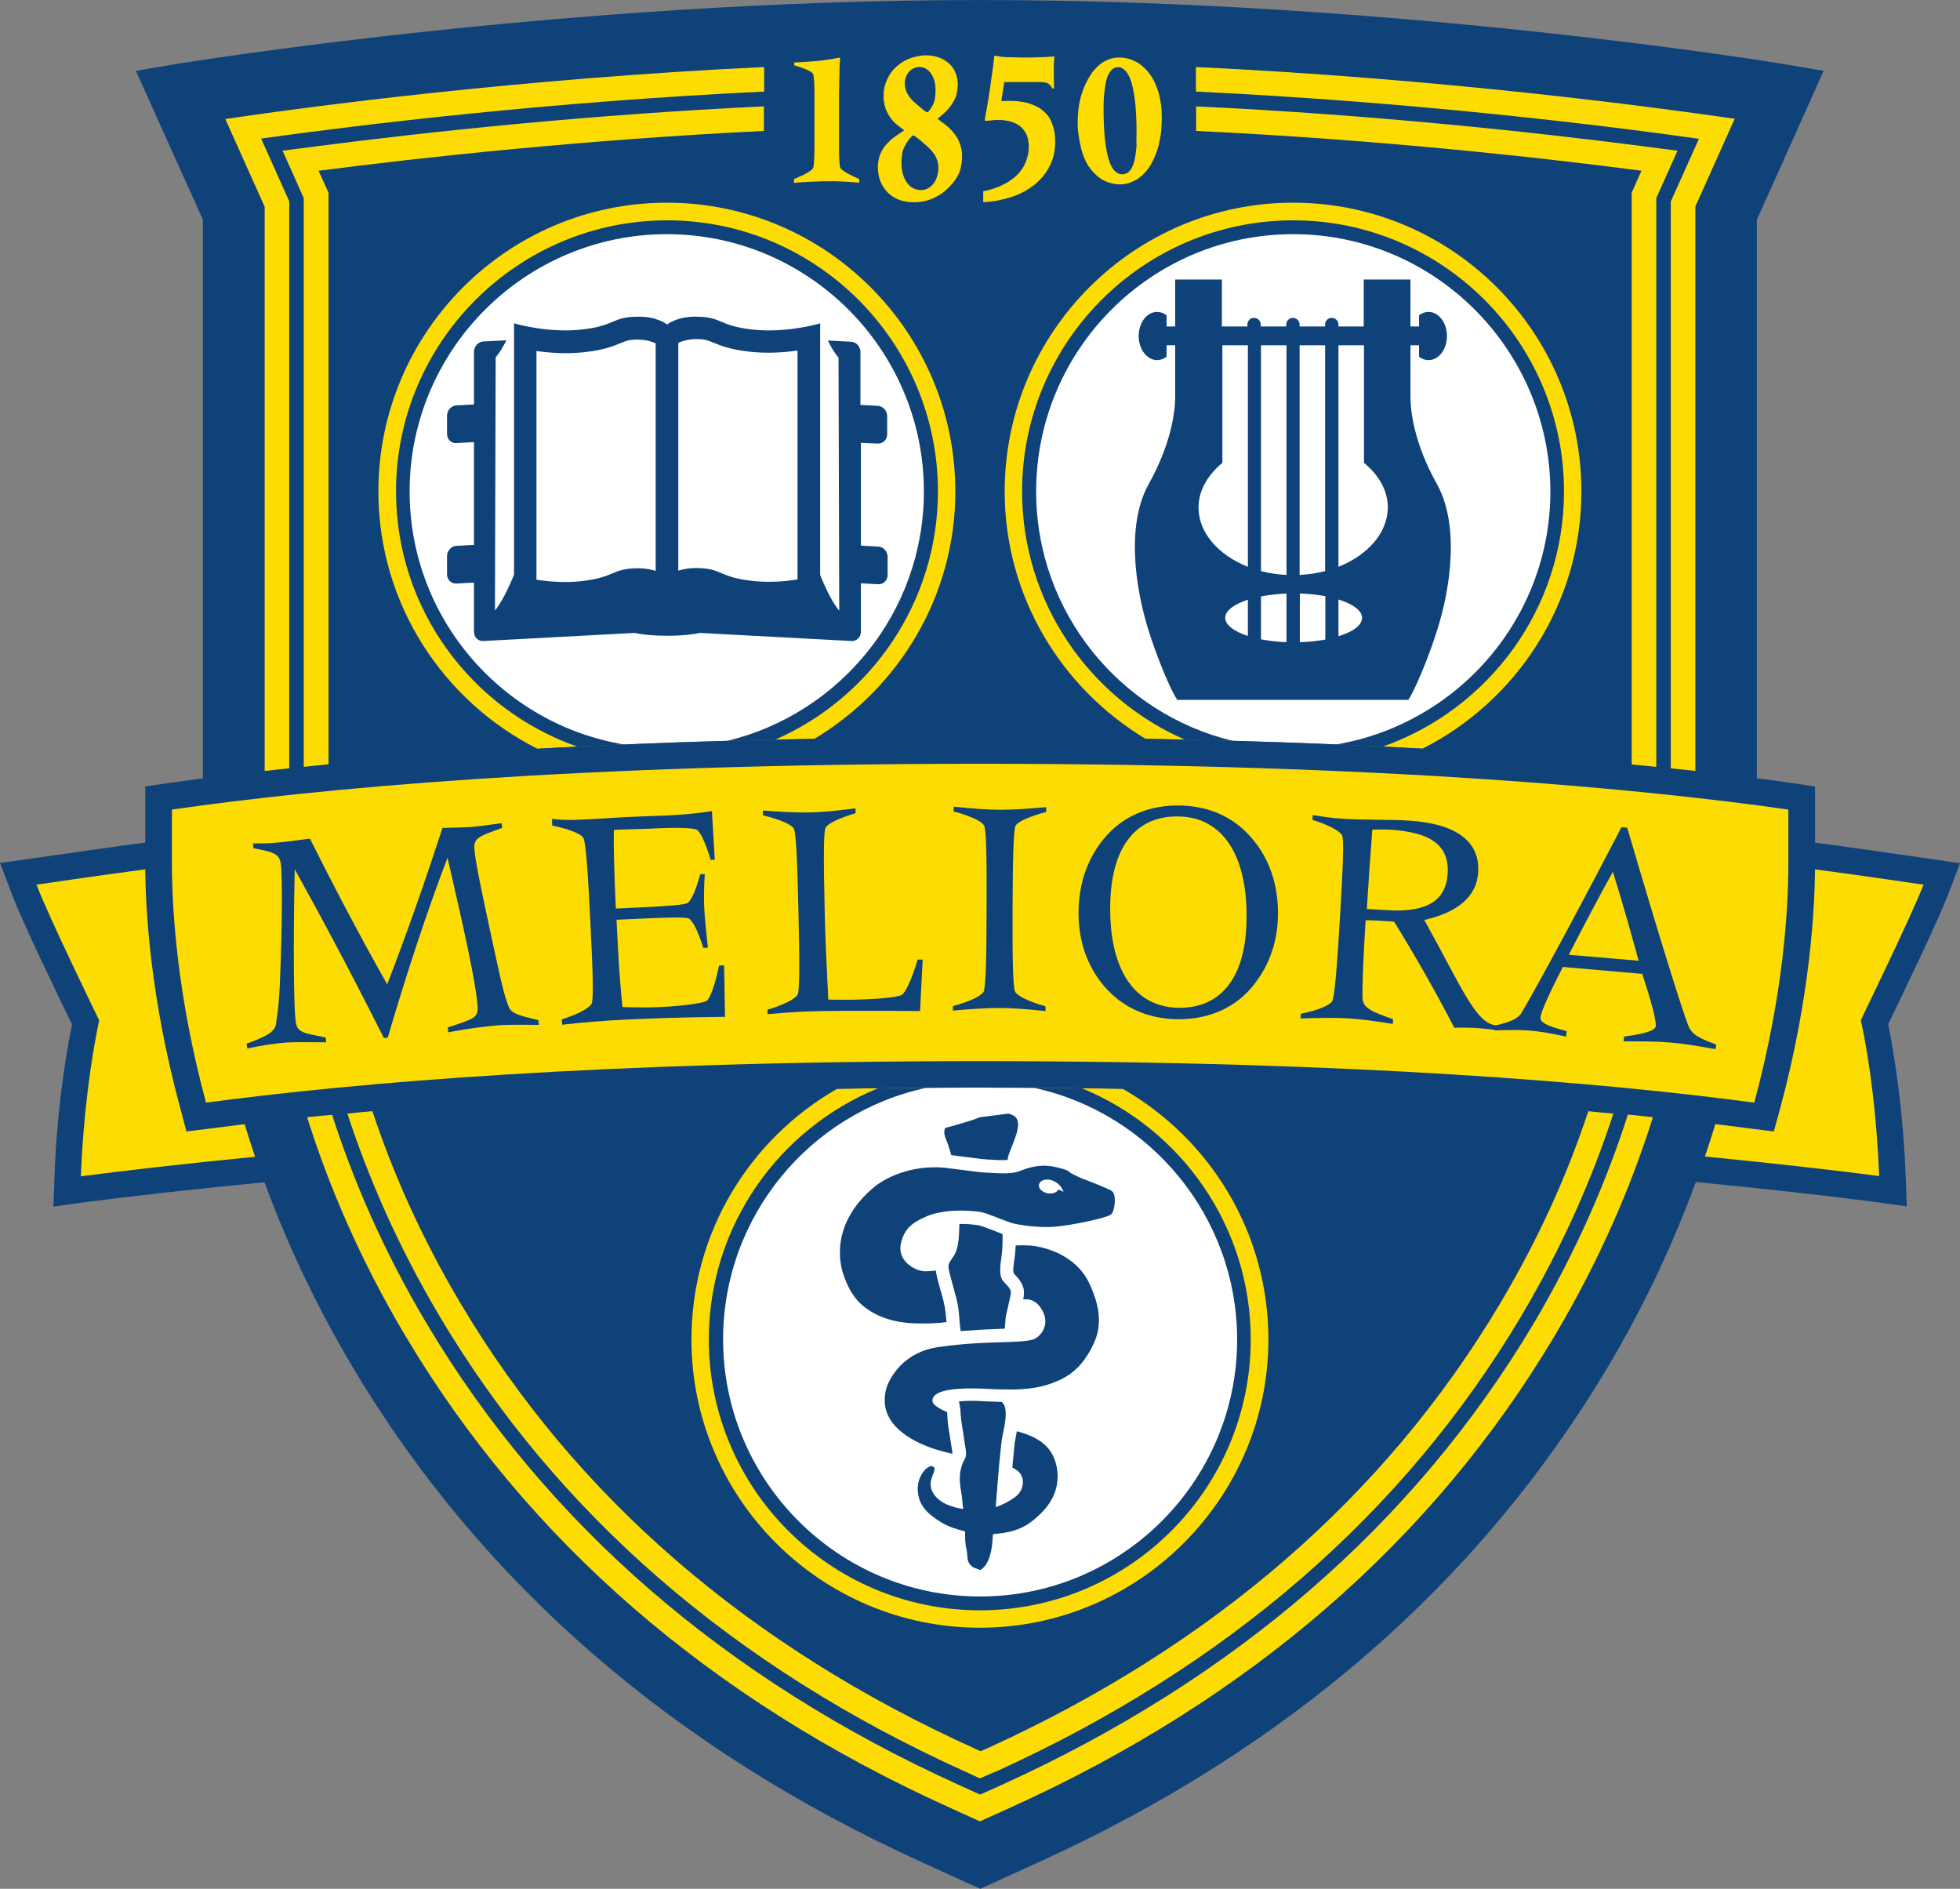 <?xml version="1.0" encoding="UTF-8"?>
<svg id="a" data-name="svg3355" xmlns="http://www.w3.org/2000/svg" width="1369.45" height="1319.463" viewBox="0 0 1369.45 1319.463">
  <rect x="0" y="0" width="1369.45" height="1319.463" fill="#808080" stroke="none"/>
  <g id="b" data-name="g3363">
    <g id="c" data-name="g3365">
      <path id="d" data-name="path3367" d="M1227.038,623.512c.162-2.5.162-4.825.338-7-.175,2.175-.175,4.5-.338,7ZM1226.363,637.337c.162-2.837.338-5.825.5-8.5-.162,2.675-.325,5.5-.5,8.5ZM1225.038,652.5c.162-1.337.338-2.5.338-3.837-.175,1.337-.175,2.5-.338,3.837ZM1227.538,612.688c0-3.337.162-6.5.162-9.5-.162,3-.162,6.163-.162,9.5ZM144.113,648.663c.162,1.337.162,2.663.338,4-.175-1.5-.338-2.663-.338-4ZM142.613,628.675c.162,2.837.338,5.825.5,8.825-.175-2.825-.338-5.987-.5-8.825ZM142.113,616.513c0,2.337.162,4.663.338,7.163-.175-2.487-.338-4.987-.338-7.163ZM145.613,663.488v.337-.337ZM141.95,612.688c0-3.337-.162-6.5-.162-9.325-.013,2.825.162,5.987.162,9.325ZM1369.45,603.025l-37.812-5.5c-27.65-4-61.963-9-104.113-13.987V153.425c3.5-7.5,46.637-103.95,46.637-103.95l-27.488-4.662c-2.662-.5-271.188-44.812-562.037-44.812S125.1,44.475,122.438,44.812l-27.487,4.662s43.312,96.45,46.812,103.95v430.1c-42.15,5-76.463,10-104.112,13.987l-37.65,5.325,8.325,21.825c7.662,20.325,33.812,74.125,41.975,90.95-6.162,30.65-11,68.963-12.162,105.275l-.838,21.987,21.825-3c31.487-4.162,74.787-9,125.6-13.987v-.162c14.987,40.812,34.987,84.45,61.963,129.763,89.625,150.425,223.712,266.688,398.288,345.813l30.988,14.162,9,4,39.812-18.162c174.575-79.125,308.5-195.4,398.287-345.812,26.988-45.312,46.812-88.95,61.8-129.763,50.975,5,94.113,9.825,125.6,13.987l21.825,3-.838-21.987c-1.338-36.312-6-74.625-12.162-105.275,8.162-16.987,34.312-70.8,41.975-90.95l8.188-21.475" fill="#10427a"/>
      <path id="e" data-name="path3369" d="M1343.975,618.012c-29.812-4.325-67.8-10-116.275-15.825v1c0,35.65-4.662,111.112-36.475,204.725,50.637,5,92.613,9.825,121.762,13.662-1.5-38.812-6.325-79.463-12.825-108.938-.175.162,34.812-71.462,43.812-94.625h0ZM141.775,602.187c-48.475,5.825-86.45,11.5-116.275,15.825,8.825,23.15,43.812,94.787,43.812,94.787-6.325,29.312-11.325,70.125-12.825,108.938,29.15-3.838,71.125-8.662,121.763-13.662-31.812-93.787-36.475-169.075-36.475-204.725v-1.163" fill="#fddc04"/>
      <path id="f" data-name="path3371" d="M554.725,125.112c2.662-1.163,5-2.163,6.825-3,1.838-1,3.338-1.837,4.5-2.663,1-.838,1.838-1.5,2-2,.338-.5.5-1.662.662-3.662.162-1.838.162-4.5.338-7.662v-43.138c0-3.162-.162-5.662-.338-7.662-.162-1.838-.338-3.162-.662-3.662-.338-.662-1-1.162-2.162-1.838-1-.662-2.5-1.338-4.325-2-1.838-.662-4.162-1.5-6.662-2.162v-2c2.338-.162,4.662-.162,6.825-.338,2.338-.162,4.5-.338,6.662-.5s4.325-.338,6.325-.662c2.162-.338,4.162-.5,6.162-.838s5.825-1.162,6-1c.162.162,0,2.5-.162,4,0,1.5-.162,3.338-.162,5.325s0,4.162-.162,6.662c0,2.5,0,5.162-.162,8v41.8c0,3.162.162,5.825.338,7.662.162,1.838.338,3.162.662,3.662.338.5,1,1.162,2.162,2,1.162.837,2.5,1.663,4.325,2.5,1.838,1,4,2,6.662,3.163v2.5c-2.5-.163-4.662-.337-6.825-.5s-4.162-.163-6.162-.337c-2-.163-3.662-.163-5.325-.163h-4.662c-1.5,0-3,0-4.825.163-1.662,0-3.5.163-5.325.163-1.838.163-3.825.163-6,.337l-6.5.5-.025-2.65" fill="#fddc04"/>
      <path id="g" data-name="path3373" d="M653.675,62.812c0-3.162-.5-6-1.5-8.325-1-2.338-2.338-4.325-4-5.662s-3.662-2-5.825-2c-2,0-3.662.662-5.162,1.5-1.5,1-2.662,2.338-3.662,4.162-.838,1.662-1.338,3.662-1.338,5.825,0,1.838.338,3.662,1,5.325s1.662,3.338,3,5,3,3.162,5,4.825,5.825,5.162,6.825,5c.662-.162,2.5-2.838,3.338-4.325.838-1.5,1.5-3.162,1.838-5,.312-2.162.488-4.162.488-6.325h0ZM629.85,113.612c0,3,.338,5.5,1,8,.662,2.337,1.662,4.325,2.838,6,1.162,1.663,2.662,3,4.325,3.837s3.5,1.337,5.5,1.337c2.338,0,4.325-.663,6.162-2s3.338-3.163,4.325-5.5c1-2.337,1.662-5,1.662-8,0-2.162-.338-4.325-1.162-6.162-.662-2-1.838-3.662-3.338-5.5s-3.338-3.5-5.5-5.325c-2.162-1.838-6.325-5.662-7.662-5.662-1,0-3.338,3.338-4.662,5.325-1.162,2-2.162,4-2.838,6.325-.312,2.338-.65,4.662-.65,7.325h0ZM617.363,66.65c0-2.5.338-4.825,1-7.162s1.662-4.5,2.838-6.662c1.162-2,2.662-4,4.5-5.662s3.662-3.162,6-4.5c2.162-1.162,4.662-2.162,7.162-2.838,2.662-.662,5.325-1.162,8.162-1.162,2.662,0,5.162.338,7.5,1s4.325,1.662,6.162,2.838,3.338,2.662,4.662,4.325c1.338,1.662,2.162,3.662,2.838,5.662.662,2,1,4.325,1,6.662s-.338,4.5-.838,6.662-1.5,4.162-2.662,6c-1.162,2-2.662,3.838-4.325,5.662-1.838,1.838-6.162,5.325-6.162,5.5,0,.5,4.325,3.162,6.162,4.825,1.838,1.5,3.5,3.162,4.825,4.825s2.5,3.338,3.338,5c.838,1.838,1.5,3.662,2,5.5.5,2,.662,4,.662,6.325,0,2.662-.338,5.162-.838,7.5s-1.338,4.5-2.662,6.663c-1.162,2.163-2.662,4-4.5,6s-3.662,3.663-5.662,5.163-4.162,2.663-6.325,3.663-4.5,1.663-6.825,2.163c-2.338.5-4.825.663-7.325.663s-4.825-.337-7-.837c-2.162-.5-4.162-1.337-6-2.337s-3.5-2.337-4.825-3.663c-1.5-1.5-2.662-3.163-3.662-4.825-1-1.837-1.838-3.663-2.338-5.825-.537-2.125-.825-4.3-.838-6.5,0-2.162.162-4.325.662-6.325s1.162-3.838,2.162-5.662c1-1.838,2.162-3.5,3.662-5,1.5-1.662,3.162-3.162,5.162-4.662s6.662-4.5,6.662-4.5c0-.5-4.5-3.338-6.325-5.162s-3.338-3.662-4.5-5.662-2.162-4.162-2.662-6.325c-.688-2.662-.85-5-.85-7.325" fill="#fddc04"/>
      <path id="h" data-name="path3375" d="M686.988,133.612c3-.5,5.662-1.337,8.162-2.163s5-2,7.162-3.163,4.162-2.5,5.825-3.837c1.838-1.5,3.338-3,4.662-4.662,1.338-1.662,2.5-3.5,3.338-5.325.838-1.838,1.5-3.838,2-5.825.5-2,.662-4.162.662-6.325,0-2.338-.338-4.325-.838-6.325-.5-1.838-1.5-3.662-2.662-5.162s-2.5-2.837-4.325-3.837c-1.662-1-3.662-1.838-5.825-2.338s-4.662-.838-7.5-.838c-1.162,0-2.5,0-4,.162s-5.325.662-5.5.338c-.338-.5.838-5.662,1.338-8.5s.838-5.5,1.338-8.162c.338-2.662.838-5.162,1.162-7.662.338-2.5.662-5,1-7.325l1-7c.338-2.162.5-6.325.838-6.662s3.162.5,5,.662,3.838.338,6.162.338c2.162,0,4.662.162,7.162.162h6.325c2,0,4,0,6-.162,2,0,3.838-.162,5.662-.162,1.838-.162,5.325-.5,5.5-.338.338.338-.338,3.5-.338,5.325v9.5c0,1.838.162,4.325.162,7.5h-1.162c-1-2-2.162-3.162-3.338-3.662-1.162-.662-2.662-.662-4.162-.838h-26.15c-.338,2.662-.662,4.662-1,6.662s-.662,4-1,6.662c2-.162,4-.162,6-.162,3,0,5.825.162,8.325.662,2.5.338,5,1,7.162,1.838s4.162,1.838,5.825,3,3.162,2.5,4.5,4,2.338,3.338,3.162,5.162c.838,2,1.5,4,2,6.325.5,2.338.662,4.825.662,7.5,0,2.338-.162,4.5-.5,6.662s-.838,4.325-1.662,6.325c-.662,2-1.662,4-2.662,5.825-1,1.838-2.338,3.663-3.662,5.325-1.338,1.663-3,3.337-4.662,4.825s-3.662,2.837-5.662,4.163c-2,1.337-4.162,2.337-6.5,3.5-2.338,1-4.825,2-7.5,2.663-2.662.837-5.5,1.337-8.325,2-3,.5-6,.837-9.162,1v-7.65" fill="#fddc04"/>
      <path id="i" data-name="path3377" d="M794.1,90.962c0-4.162-.162-8-.338-11.5-.162-3.5-.5-6.825-.838-9.825s-.838-5.662-1.338-8-1.162-4.5-1.838-6.325c-.662-1.838-1.5-3.338-2.338-4.5s-1.838-2.162-2.838-2.838c-1-.662-2-1-3.162-1-1.5,0-2.838.338-3.838,1.162-1.162.838-2,2-3,3.662-.838,1.662-1.5,3.662-2,6.162s-.838,5.325-1.162,8.662c-.338,3.338-.338,7.162-.338,11.325s.162,8,.338,11.5c.162,3.5.5,6.825.838,9.825s.838,5.662,1.338,8,1.162,4.5,1.838,6.325c.662,1.838,1.5,3.338,2.338,4.5s1.838,2,2.838,2.663,2.162,1,3.338,1c1.5,0,2.838-.337,4-1.163,1.162-.838,2.162-2,3-3.662s1.5-3.662,2-6.162.838-5.325,1.162-8.662c-.175-3.15,0-6.812,0-11.15ZM752.95,86.137c0-2.5.162-5,.338-7.5.162-2.5.662-4.825,1-7.162.5-2.338,1-4.662,1.838-6.825.662-2.162,1.5-4.325,2.5-6.325,1.162-2.338,2.338-4.5,3.662-6.5,1.338-2,2.838-3.662,4.325-5.162,1.5-1.5,3.162-2.662,4.825-3.662s3.5-1.662,5.325-2.162c1.838-.5,3.662-.662,5.5-.662,2.162,0,4.162.338,6.162.838s3.838,1.338,5.662,2.338,3.5,2.162,5,3.662c1.5,1.338,3,3,4.325,4.825,1.338,1.838,2.5,3.838,3.5,6s1.838,4.5,2.662,7c.662,2.5,1.162,5.162,1.662,8.162.338,2.838.5,5.825.5,9,0,3.5-.162,7-.5,10.162s-1,6.325-1.662,9.162c-.662,2.838-1.662,5.5-2.662,8s-2.338,4.662-3.5,6.825c-1.338,2-2.838,3.838-4.325,5.325-1.5,1.5-3.162,3-5,4s-3.662,1.837-5.5,2.5c-2,.5-4,.837-6,.837-2.162,0-4.162-.337-6.162-.837s-3.838-1.163-5.662-2.163c-1.838-1-3.5-2.163-5-3.663s-3-3-4.325-4.825c-1.338-1.838-2.5-3.838-3.5-6.162-1-2.162-1.838-4.662-2.5-7.325-.662-2.662-1.162-5.325-1.662-8.325-.488-3.05-.825-6.05-.825-9.375" fill="#fddc04"/>
      <path id="j" data-name="path3379" d="M667.5,343.325c0-111.275-90.45-201.725-201.562-201.725s-201.562,90.45-201.562,201.725c0,78.463,45.312,146.588,111.112,179.738,56.8-3.163,121.1-5.663,193.4-6.825,58.963-35.312,98.613-99.613,98.613-172.913h0ZM784.438,760.613c-31.65-.5-64.963-.838-99.775-.838s-67.963.338-99.775.838c-60.8,34.812-101.775,100.112-101.775,175.075,0,110.938,90.45,201.388,201.562,201.388s201.563-90.613,201.563-201.388c-.025-74.963-41-140.263-101.8-175.075h0ZM903.538,141.6c-111.113,0-201.562,90.45-201.562,201.725,0,73.3,39.65,137.587,98.613,172.913,72.125,1.337,136.425,3.663,193.225,6.825,65.8-33.312,111.113-101.275,111.113-179.738,0-111.275-90.275-201.725-201.387-201.725" fill="#fddc04"/>
      <path id="k" data-name="path3381" d="M755.95,760.275c-22.988-.338-46.637-.5-71.3-.5s-48.137.162-71.3.5c-69.125,28.312-118.1,96.112-118.1,175.412,0,104.275,84.95,189.237,189.4,189.237s189.238-84.95,189.238-189.237c0-79.3-48.812-147.1-117.938-175.412ZM655.338,343.325c0-104.45-84.95-189.4-189.238-189.4s-189.4,84.95-189.4,189.4c0,82.288,52.975,152.413,126.6,178.237,42.15-2,88.287-3.837,138.262-4.825,66.8-29.15,113.775-95.95,113.775-173.413h0ZM903.538,153.925c-104.45,0-189.4,84.95-189.4,189.4,0,77.462,46.975,144.263,113.775,173.413,49.975,1.163,95.95,2.837,138.262,4.825,73.625-25.987,126.6-95.95,126.6-178.238,0-104.438-84.963-189.4-189.238-189.4" fill="#10427a"/>
      <path id="l" data-name="path3383" d="M645.513,343.325c0-99.113-80.625-179.738-179.575-179.738s-179.737,80.625-179.737,179.738c0,88.787,64.963,162.575,149.75,176.738,22.987-1,46.975-1.837,72.125-2.5,78.8-18.987,137.438-89.775,137.438-174.238h0ZM903.538,163.587c-99.113,0-179.575,80.625-179.575,179.738,0,84.45,58.637,155.25,137.425,174.238,25.15.663,49.137,1.5,72.125,2.5,84.787-14.325,149.75-87.95,149.75-176.9-.325-98.95-80.775-179.575-179.725-179.575ZM722.463,759.937c-12.325,0-24.825-.162-37.65-.162s-25.325,0-37.65.162c-80.963,17.325-141.925,89.45-141.925,175.738,0,98.95,80.625,179.575,179.575,179.575s179.575-80.463,179.575-179.575c-.162-86.112-60.963-158.237-141.925-175.737" fill="#fff"/>
      <path id="m" data-name="path3385" d="M710.475,781.6c-1-1.838-3.162-3-5.825-3.662l-19.825,2.5c-8.162,3.338-24.488,7.5-24.488,7.5-1.662,4.5.662,7.325,2,11.5.662,2,1.5,4.662,2.338,7.5l14.325,1.838q7.325,1,10.162,1.162l2.338.162h1c4.325.338,8.325.5,11.5.162.162-.5.162-.838.162-1.338,1.475-6.838,9.812-20.662,6.312-27.325" fill="#10427a"/>
      <path id="n" data-name="path3387" d="M714.975,1001.15c-1.5-.5-3-.838-4.5-1.338l-1.5,8-1.662,17.325c1.662.838,3.162,1.838,4.325,2.838.162.162.338.162.338.338,4.325,4.662,3.5,12.662-2.5,17.325-4.5,3.338-9.162,5.662-13.825,7.162.338-2.662.5-5.325.662-7.825.662-8.662,1.162-14.325,1.662-20.487.5-4.825,1-10.162,1.838-17.662.162-1.838,1.162-6,2-10.5.838-4.662,1.338-9.662.338-13.487-.338-1.338-1.162-2.338-2.162-3.5l-9.325-.338h-.838c-9-.662-15.325-.5-19.825,0,.5,2.5,1,5,1.162,7.662,0,.838,0,1.5.162,2.338.338,5.662,1.838,11.325,2.338,16.987.5,4,2.338,9.5.5,13.162,0,0,0,.162-.162.162-2.5,4.5-3.662,9.662-3.338,15.662.5,7.162,1.338,7.825,1.838,14.487,0,1.5.338,3.162.5,4.662-7.162-1-17.662-4-21.65-12.325-4.162-8.825,5-15.662.162-17.487-3.338-1.162-11.5,7-10.162,18.325,1,8.825,6,14.662,16.825,21.15,4.162,2.5,10.325,4.662,16.162,6,0,4.5-.162,8.162,1,12.662.838,3.662-.162,8,2.838,11,2.338,2.162,3.5,2,6.662,3.338,6.825-3.662,8.325-15.325,8.662-21.325,0-1,.162-2.5.338-3.825,10-.5,19.325-3,26.15-8.162,14.825-11.162,20.325-22.825,18.662-36.812-2.188-15.188-11.85-21.525-23.675-25.513" fill="#10427a"/>
      <path id="o" data-name="path3389" d="M706.313,902.038c-1-2.838-3-4.325-5.325-7-3.5-4.162-1.838-12.487-1.162-17.825.338-3,.662-6.162.662-9.325v-5.825l-6-2.338c-4-1.5-8.825-3.5-11.162-3.838s-7.325-1-12.988-.838c-.338,7.325-.162,16.162-3.662,21.825-1.838,3-3.338,4.5-3.838,6.5-.162,1-.162,2.162.162,3.838,1,4.5,2.338,9,3.5,13.487,2.838,9.825,3.338,12.987,4,23.15,0,.338,0,.838.162,1.338.162,1.162.338,2.838.5,4.662,4.662-.338,9.5-.662,14.662-1l12.162-.5,4-.162c.338-2.662.5-5.325.662-7.662,0-1.162,1.338-5.662,2.162-10,1-3.825,1.662-7.5,1.5-8.487" fill="#10427a"/>
      <path id="p" data-name="path3391" d="M739.463,830.9c-.838,2.162-4.162,3.338-7.662,2.662-3.825-.838-6.5-3.5-5.825-6.162.5-2.5,4-4,7.825-3.162.5.162,1.162.338,1.662.5,2.338.838,5.662,2.838,7.662,7.825,0,0-1.662-.662-3.662-1.662h0ZM778.775,836.238c-.162-1.338-.5-3.338-2.338-4.5s-14.988-6.5-17.325-7.325c-2.338-.662-8-3.338-10.5-4.662-2.5-1.5-1-2.338-11.988-4.662-11-2.338-19.988,1.338-25.15,3.338-1.5.5-3.162.838-5,1-4.5.5-9.825.162-15.488-.162-7.825-.5-1.662.162-28.15-3.162-.838-.162-1.5-.162-2.338-.338-25.325-2.338-43.475,8.162-49.975,13.662-30.65,25.825-23.65,53.8-21.325,60.638,2.338,6.825,6,15.825,13.988,22.325,12.662,10.162,27.325,12.325,42.312,12.162,3.838,0,7.825-.162,11.662-.5,1.5-.162,2.662-.338,4.162-.5-.662-8.662-1.162-11.5-3.662-20.65l-.5-1.5c-1.162-4.162-2.338-8.325-3.162-12.662-.162-.5,0-.838,0-1.162-2.5.338-5,.5-7.5.5h-1c-6.825-.662-18.825-7.5-15.988-19.65,2.338-9.662,7.162-14.162,18.162-18.825,5.162-2.162,11-3.162,16.488-3.662,8.825-.662,17.162.162,20.65.662,5,.838,13.825,5,20.325,7.162,1,.338,1.838.662,2.662.838,3,.838,17.325,3.338,29.312,2.338s36.65-6.162,39.312-8.662c2.675-2.713,2.675-10.713,2.35-12.037" fill="#10427a"/>
      <path id="q" data-name="path3393" d="M760.775,895.863c-9-18.487-29.15-24.325-38.65-25.487-1.162-.162-2.5-.338-3.838-.338-2.662-.162-5.5-.162-8.662,0-.162,3-.338,5.825-.662,8.325l-.338,2c-.162,1.662-.662,4.825-.662,7,0,.838.162,1.662.338,2.162.338.338,1.338,1.5,1.338,1.5,1.838,2,4,4.325,5.325,8.325.338,1.162.5,2.162.5,3.5s-.162,2.838-.5,4.825c1.662,0,3.338-.162,4.825.338,2.338.662,4.325,1.838,6,3.825,8.5,10.325,3.662,19.325-2,22.987-2.838,1.838-10,2.338-18.988,2.662-5.662.162-12.162.338-18.662.662-7.825.338-15.325,1-22.65,1.838l-7.5,1c-24.488,3.338-33.65,20.825-36.15,27.15-7.662,22.987,11.662,36.65,31.312,43.475,1.162.5,2.5.838,3.662,1.162,1.5.5,3.162,1,4.662,1.338l6,1.5c0-1-.338-2.838-.5-4l-.662-4.162-1-6.5c-.662-3.5-1.162-7-1.338-11l-.162-2.162v-1.338c-.5-.162-1-.338-1.5-.662-1.162-.5-2.338-1-3.338-1.662-2.838-1.5-4.825-3.162-5.325-4.662-.838-4,2.838-6.5,8.162-7.825,11.162-2.838,29.812-1.338,31.15-1.338,4,.162,7.825.338,11.662.338,7,.162,13.825-.162,19.988-1.162,6-1,11.162-2.5,16.825-5,6.325-2.838,16.825-8.5,24.825-26.15,5.012-10.812,5.512-23.8-3.488-42.463" fill="#10427a"/>
      <path id="r" data-name="path3395" d="M935.188,395.962v-154.75h17.825v82.125c10.162,8.325,16.662,19.163,16.662,31.15-.175,17.988-14.162,33.312-34.488,41.475h0ZM935.188,444.438v-25.65c10,3.163,16.488,7.663,16.488,12.825s-6.488,9.837-16.488,12.825h0ZM856.063,431.612c0-5,6.162-9.5,15.825-12.663v25.325c-9.662-3.163-15.825-7.663-15.825-12.663ZM837.413,354.487c0-11.988,6.5-22.65,16.662-31.15v-82.125h17.825v154.75c-20.5-8.163-34.488-23.65-34.488-41.475h0ZM898.875,241.212v160.413c-6.162-.337-12.162-1.163-17.825-2.663v-157.75s17.825,0,17.825,0ZM908.2,414.625c6.325.163,12.325.837,17.825,1.837v30.312c-5.5,1-11.325,1.663-17.825,1.837v-33.987ZM898.875,448.612c-6.325-.163-12.325-1-17.825-2v-29.987c5.325-1,11.325-1.663,17.825-2v33.987ZM925.863,241.212v157.75c-5.662,1.5-11.662,2.337-17.825,2.663v-160.413h17.825ZM1003.813,337.837c-14.988-26.825-18.325-49.137-18.325-60.463v-36.162h6v8c2,1.5,4.162,2.338,6.662,2.338,7.162,0,12.825-7.5,12.825-16.825s-5.825-16.825-12.825-16.825c-2.5,0-4.662.838-6.662,2.338v7.825h-6v-32.812h-32.65v32.812h-17.662v-1.338c0-2.5-2-4.662-4.662-4.662s-4.662,2-4.662,4.662v1.338h-17.825v-1.338c0-2.5-2-4.662-4.662-4.662-2.5,0-4.662,2-4.662,4.662v1.338h-17.825v-1.338c0-2.5-2-4.662-4.662-4.662s-4.662,2-4.662,4.662v1.338h-17.813v-32.812h-32.65v32.812h-6v-7.825c-2-1.5-4.162-2.338-6.662-2.338-7.162,0-12.825,7.5-12.825,16.825s5.825,16.825,12.825,16.825c2.5,0,4.662-.838,6.662-2.338v-8h6v36.15c0,11.325-3.338,33.65-18.325,60.462-19.162,33.988-4.662,86.45-3.162,92.45,4.325,17.325,16.325,48.638,22.988,58.638h161.412c6.5-10,18.662-41.312,22.988-58.638,1.662-5.987,15.988-58.462-3.175-92.438" fill="#10427a"/>
      <path id="s" data-name="path3397" d="M117.463,547.05l-15.987,2.337v53.8c0,30.15,3.162,92.612,24.65,171.575l4.162,15.662,15.987-2c99.275-12.987,273.35-28.65,538.55-28.65s439.1,15.487,538.55,28.65l15.988,2,4.325-15.662c21.325-78.963,24.488-141.425,24.488-171.575v-53.8l-15.825-2.337c-102.275-14.663-283.688-31.987-567.363-31.987-284.013.013-465.412,17.5-567.525,31.987" fill="#10427a"/>
      <path id="t" data-name="path3399" d="M1071.288,925.025c-83.287,139.588-208.387,247.862-371.3,321.825,0,0-8.5,3.838-15.162,6.825-6.5-3-14.988-6.825-14.988-6.825-163.25-73.963-288.175-182.237-371.463-321.825-30.987-51.975-51.975-101.612-66.3-146.25-6,.5-11.825,1.162-17.487,1.662,14.662,46.638,36.475,98.775,68.963,153.25,85.125,142.763,212.725,253.362,379.125,328.663,0,0,12.988,6,21.988,10,9.162-4.162,22.15-10,22.15-10,166.412-75.463,294.013-185.9,379.125-328.662,32.488-54.638,54.3-106.612,68.963-153.25-5.662-.662-11.5-1.162-17.488-1.838-14.325,44.812-35.312,94.45-66.125,146.425h0ZM533.9,63.975v-17.162c-171.912,8.175-317.825,27.662-376.462,36.325,11,24.487,27.487,61.3,27.487,61.3v394.125c5.5-.663,11.325-1.163,17.162-1.837V140.6s-11.5-25.65-19.65-43.812c70.775-9.825,201.05-25.65,351.463-32.813ZM1149.075,102.287c-79.962-10.325-190.562-22.15-313.337-27.975v17.15c125.938,6,237.537,18.162,311.162,27.812-2.162,4.825-6.825,15.325-6.825,15.325v399.45c5.825.5,11.662,1.163,17.162,1.663V138.437c1.838-4.163,14.825-33.15,14.825-33.15l-22.988-3ZM322.013,910.863c-28.487-47.812-48.138-93.45-61.8-134.6-6,.5-11.825,1-17.487,1.662,14.162,43.312,34.65,91.45,64.638,141.925,81.963,137.763,205.388,244.7,366.8,317.663l2.662,1.162,7.825,3.662,10.825-4.662h.162c161.575-73.3,285.012-180.237,366.975-317.825,29.988-50.475,50.475-98.45,64.637-141.925-5.825-.5-11.5-1-17.488-1.662-13.662,41.312-33.312,86.787-61.8,134.6-80.287,134.763-201.062,239.2-359.312,311,0,0-2.162.838-3.5,1.5-1-.5-3.838-1.662-3.838-1.662h.162c-158.562-71.638-279.338-176.075-359.463-310.838h0ZM835.575,46.825v17.15c150.425,7.162,280.513,22.988,351.475,32.987-8.162,18.163-19.662,43.812-19.662,43.812v395.95c5.825.663,11.662,1.163,17.162,1.837V144.275s16.488-36.812,27.488-61.3c-58.637-8.5-204.55-27.988-376.463-36.15h0ZM229.563,533.9V134.612s-4.825-10.663-7-15.325c73.8-9.5,185.237-21.663,311.175-27.825v-17.162c-122.938,5.838-233.375,17.662-313.338,27.987l-22.987,3,9.5,21.15s3.5,8,5.325,11.988v397.287c5.662-.65,11.5-1.15,17.325-1.812" fill="#fddc04"/>
      <path id="u" data-name="path3401" d="M684.825,533.562c-284.688,0-465.412,17.663-564.7,31.987v37.812c0,30.987,3.338,90.95,23.825,166.913,103.275-13.825,277.513-28.987,540.875-28.987s437.438,15.162,540.875,28.987c20.488-75.963,23.825-135.763,23.825-166.913v-37.812c-99.45-14.163-280.025-31.987-564.7-31.987" fill="#fddc04"/>
      <path id="v" data-name="path3403" d="M172.263,729.125c12.825-4.825,19.487-7.825,20.487-13.325,1-6.162,2.162-14.825,2.662-25.825,2.338-52.3,1.338-80.288,1.162-83.288-.838-10-2.662-10.825-19.487-14.163l-.338-3.337c5.325,0,10.162,0,14.487-.337,7.662-.663,15.825-1.663,25.325-3,15.825,31.65,33.65,65.8,53.975,101.775,14.325-36.975,26.987-73.625,38.65-109.275,7.825-.163,14.487-.337,20.15-.663,5.825-.5,13.162-1.5,21.15-2.663l.338,3.337c-16.325,5.825-20.15,7-19.325,15.325.838,9.325,4.662,26.825,10,52.138,6.162,28.15,9.825,47.312,13.825,57.3,2,5.162,8.325,6.5,20.825,9.5l.338,3.338c-13.987-.162-23.65-.162-28.987.338-9.662.838-21.15,2.338-34.312,4.825l-.338-3.338c18.325-6.162,21.487-6.5,20.825-15.325-1.338-16.325-8.825-50.638-20.987-103.275-14.487,37.975-28.312,79.962-41.812,125.762l-2.662.162c-22.487-44.638-43.312-83.788-62.3-117.938-1.162,58.475-.5,92.787.338,102.95.838,11.162,2.662,10.825,21.325,14.662l.338,3.338c-14.325-.162-23.65-.162-27.812.162-8.325.662-17.325,2-27.325,4.162l-.513-3.325" fill="#10427a"/>
      <path id="w" data-name="path3405" d="M392.475,712.137c12.662-4,19.325-8.325,20.825-10.825s1-21.825-.838-57.975c-1.838-36.475-3.162-55.8-5-58.138-1.662-2.663-9-5.825-21.65-8.5l-.162-4.663c7.662,1,15.987.837,24.65.337,8-.337,16.487-1,25.487-1.5,9.825-.5,19.65-.837,29.313-1.163,11-.5,21.65-1.337,32.312-3.163l2,33.987-2.838.163c-3.825-12.825-7.5-19.825-9.825-21.15-1.838-1-11.5-1.663-29.15-.837-9,.5-18.325.5-28.65,1-.338,10.825.162,28.65,1.338,54.975l18.162-.837c19.162-1,29.988-1.663,32.15-3.163s5.5-8.163,8.662-19.987l3.162-.163c-.662,10.5-.662,18.663-.338,24.487.338,5.663,1.162,14.487,2.5,26.987l-3.162.163c-3.838-12.325-7.662-19.163-10.162-20.487-2.338-1.163-12.988-.837-32.312,0l-18.162.837c.162,4.663.5,9.325.662,13.663,1,20.988,2.338,36.813,3.5,47.313,10.5.338,19.487.338,26.825,0,19.825-1,30.812-3.338,31.988-4.325,2.338-1.838,5.5-9.825,8.662-24.65l3.5-.162.662,35.975c-34.65.338-58.138,1.338-70.463,2-14.325.662-28.812,1.838-43.312,3.5l-.338-3.7" fill="#10427a"/>
      <path id="x" data-name="path3407" d="M536.238,705.3c12.662-3.662,19.488-7.825,20.988-10.325s1.5-21.65.662-57.975c-.838-36.475-1.662-55.975-3.338-58.3-1.662-2.663-8.825-6-21.488-9.163v-3.337c12.988,1,23.825,1.5,32.488,1.337,8.662-.163,19.162-1.163,32.15-2.837l.162,3.337c-12.162,3.663-19.488,7.325-20.988,10.163-1.5,2.5-1.5,21.987-.662,58.475.338,17.487,1.338,37.975,2.5,61.638,7.325,0,13.825.162,19.65,0,19.325-.5,29.988-2,31.988-3.5,2-1.338,6.325-9.325,10.825-24.487h3.5l-1.838,35.975c-33.812-.338-57.137-.162-69.8,0-11.162.162-23.325,1-36.65,2.162l-.15-3.162" fill="#10427a"/>
      <path id="y" data-name="path3409" d="M665.838,702.8c12.825-3.338,19.65-7.325,21.325-9.825,1.5-2.5,2.162-21.65,2.162-57.975.162-36.475-.162-55.975-1.838-58.475-1.5-2.663-8.662-6.325-21.15-9.663v-3.337c12.988,1.337,23.65,2.163,32.488,2.163,8.662,0,19.325-.663,32.15-1.837v3.337c-12.325,3.337-19.662,6.825-21.325,9.5-1.5,2.5-2,21.987-2.162,58.3-.162,36.313.338,55.475,1.838,57.975s8.5,6.5,21.15,10v3.338c-12.988-1.338-23.488-2.162-32.15-2.162s-19.488.662-32.488,1.838v-3.175" fill="#10427a"/>
      <path id="z" data-name="path3411" d="M824.25,570.375c-29.488-1-47.137,19.825-48.475,59.138-1.5,46.813,16.325,73.462,46.475,74.462,29.812,1,47.475-19.825,48.637-58.962,1.5-46.825-16.325-73.8-46.637-74.637h0ZM874.225,690.15c-12.488,14.662-31.312,22.487-53.137,21.825-19.825-.662-36.65-8.325-48.812-22.15-12.825-14.487-19.325-33.487-18.662-55.138.662-19.487,7-36.475,18.662-49.975,12.988-14.987,31.312-22.65,53.3-21.987,19.825.663,36.475,8.325,48.475,22.15,12.988,14.663,19.488,33.987,18.825,55.8-.5,18.825-6.825,35.638-18.65,49.475" fill="#10427a"/>
      <path id="aa" data-name="path3413" d="M955.013,635.012l14.662.837c26.988,1.663,40.65-6.5,41.812-25.65,1.162-20.15-12.325-28.987-40.975-30.65-2.838-.163-6.662-.163-11.662,0-1.512,19.812-2.838,38.462-3.838,55.462ZM1045.625,716.3h1.338l-.162,3.5c-5.325-.838-10.5-1.338-15.662-1.662s-10-.338-14.988-.162c-13.825-26.65-27.988-51.3-41.975-73.962-1.5-.337-4.162-.5-7.662-.663-3.162-.163-7.325-.5-12.325-.5-.338,5.163-.662,9.825-.838,13.987-1.338,22.825-1.5,36.475-1.338,40.475.338,7,6.325,9.325,21.325,14.662l-.162,3.338c-12.825-2.162-23.488-3.5-32.488-4-6.662-.338-17.488-.338-31.988.162l.162-3.338c12.988-2.5,20.15-6.162,21.825-8.5,1.662-2.338,3.338-21.487,5.5-57.638,2.162-36.312,3-55.8,1.5-58.475-1.338-2.837-8.325-6.825-20.65-10.825l.162-3.337c8,1.337,14.488,2.163,19.162,2.5,18.825,1.163,34.488.5,47.137,1.337,34.15,2,50.637,14.663,49.312,36.15-1,16.487-13.488,27.812-37.65,33.312,25.975,46.65,35.975,72.8,50.463,73.638" fill="#10427a"/>
      <path id="ab" data-name="path3415" d="M1144.913,671.15c-5.162-18.825-11-39.812-17.988-62.138-9.5,16.987-19.65,36.312-30.812,57.975l48.8,4.162h0ZM1044.463,716.462c10-2.338,15.825-4.325,18.662-9,4.662-7.662,28.65-50.475,69.8-129.6l4,.337c23.65,80.462,38.15,126.6,42.812,138.587,2.338,6,8.5,9,19.325,12.825l-.338,3.338c-14.325-2.662-24.988-4.162-31.65-4.662-9.162-.838-19.825-.838-32.65-.838l.338-3.338c14.488-1.838,21.988-4.325,22.15-7.325.338-3.338-2.5-15.487-9.5-36.475l-55.475-4.825c-10,19.65-15.162,31.312-15.662,35.312-.338,3.5,5.662,6.325,18.325,9.5l-.338,3.825c-10-2.162-18.488-3.662-25.15-4.162-5.325-.5-13.488-.5-24.988-.162l.338-3.338" fill="#10427a"/>
      <path id="ac" data-name="path3417" d="M557.225,404.8c-8.662,1.337-19.988,2.337-31.488,1-24.15-2.663-20.65-8.825-39.312-9-5.325,0-9.162.837-12.488,1.837v-159.087s3-1.662,8-2.338c1.338-.162,2.662-.338,4.325-.338,6.325,0,8,.838,11.825,2.338,5,2,11.825,5,25.988,6.5,11.988,1.338,23.65.5,33.15-.838v159.925h0ZM458.113,398.8c-3.162-1-7.162-1.837-12.487-1.837-18.662.163-15.325,6.325-39.312,9-11.5,1.337-22.825.337-31.487-1v-159.75c9.5,1.338,21.15,2.162,33.15.838,14.325-1.5,21.15-4.5,25.987-6.5,3.838-1.5,5.5-2.338,11.825-2.338,1.662,0,3,.162,4.325.338,5,.662,8,2.338,8,2.338v158.913h0ZM613.363,309.85c3.5.163,6.5-2.663,6.5-6.5v-12.663c0-3.663-2.838-7-6.5-7.163l-12.162-.663v-36.975c0-3.662-2.838-7-6.5-7.162l-16.325-.838c2.162,4.325,4.825,8.825,7.5,11.988l.5,176.738c-6.662-7.663-13.325-24.988-13.325-24.988v-175.738s-23.15,7-47.312,4.325c-24.15-2.662-20.65-8.825-39.312-9-13.662-.162-20.325,5.5-20.325,5.5,0,0-6.662-5.662-20.325-5.5-18.662.162-15.325,6.325-39.312,9-23.987,2.662-47.312-4.325-47.312-4.325v175.575s-6.825,17.325-13.325,24.987l.5-176.738c2.662-3.162,5.325-7.662,7.5-11.988l-16.162.838c-3.5.162-6.5,3.5-6.5,7.162v36.812l-12.325.663c-3.5.163-6.5,3.5-6.5,7.163v12.663c0,3.837,2.838,6.825,6.5,6.5l12.325-.663v71.8l-12.325.663c-3.5.163-6.5,3.5-6.5,7.163v12.663c0,3.837,2.838,6.663,6.5,6.5l12.325-.663v34.313c0,3.837,2.838,6.663,6.5,6.5l105.938-5.663c4.825,1.163,13.162,2,22.65,2s17.825-.837,22.65-2l106.113,5.663c3.5.163,6.5-2.663,6.5-6.5v-33.812l12.162.663c3.5.163,6.5-2.663,6.5-6.5v-12.663c0-3.663-2.838-7-6.5-7.163l-12.162-.663v-71.8l11.85.488" fill="#10427a"/>
    </g>
  </g>
</svg>